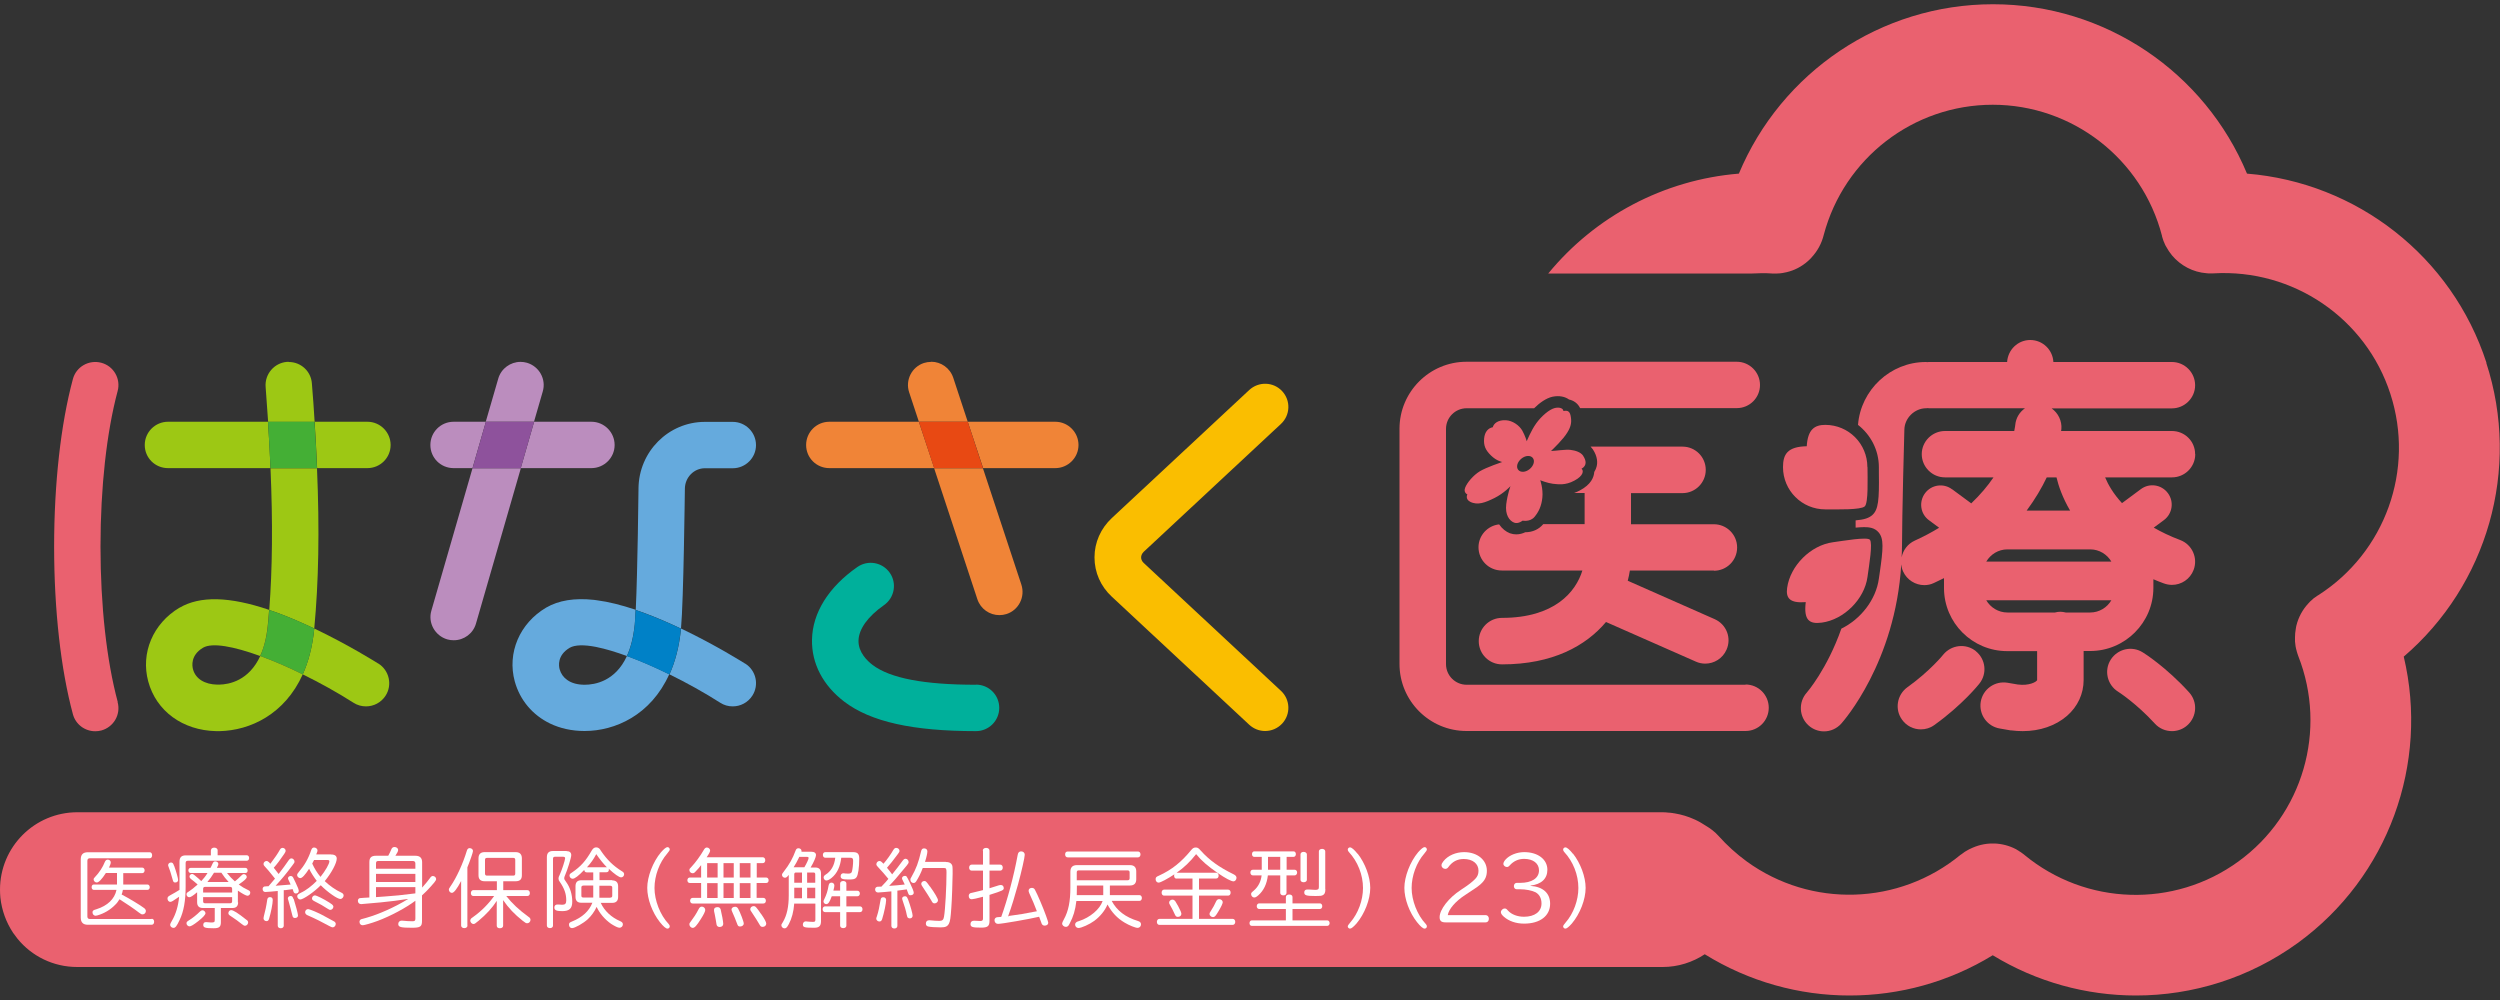 <?xml version="1.0" encoding="UTF-8"?>
<svg id="_商品ロゴ" data-name="商品ロゴ" xmlns="http://www.w3.org/2000/svg" viewBox="0 0 200 80">
  <rect x="0" y="0" width="200" height="80" fill="#333333" stroke="none"/>
  <defs>
    <style>
      .cls-1 {
        fill: #fff;
      }

      .cls-2 {
        fill: #9dc814;
      }

      .cls-3 {
        fill: #fabe00;
      }

      .cls-4 {
        fill: #0081c7;
      }

      .cls-5 {
        fill: #9cc715;
      }

      .cls-6 {
        fill: #e84913;
      }

      .cls-7 {
        fill: #f08437;
      }

      .cls-8 {
        fill: #65aadd;
      }

      .cls-9 {
        fill: #00b09b;
      }

      .cls-10 {
        fill: #ea616f;
      }

      .cls-11 {
        fill: #bb8dbe;
      }

      .cls-12 {
        fill: #44af35;
      }

      .cls-13 {
        fill: #8e529c;
      }
    </style>
  </defs>
  <g>
    <g>
      <path class="cls-11" d="m38.87,33.74h-2.58c-1.03,0-1.86.83-1.86,1.86s.83,1.85,1.86,1.85h1.51l1.07-3.71"/>
      <path class="cls-11" d="m47.31,33.74h-4.58l-1.07,3.71h5.65c1.02,0,1.86-.83,1.86-1.85s-.83-1.86-1.86-1.86"/>
      <path class="cls-11" d="m41.66,37.46h-3.86l-3.29,11.39c-.29.98.29,2.01,1.27,2.3.17.05.34.07.52.07.81,0,1.55-.53,1.78-1.34l3.59-12.43"/>
      <path class="cls-11" d="m41.64,28.95c-.8,0-1.55.53-1.78,1.34l-1,3.45h3.86l.7-2.42c.29-.98-.28-2.01-1.27-2.3-.17-.05-.35-.07-.52-.07"/>
      <polyline class="cls-13" points="42.73 33.74 38.87 33.74 37.8 37.46 41.66 37.46 42.73 33.74"/>
    </g>
    <g>
      <path class="cls-7" d="m73.51,33.74h-7.16c-1.03,0-1.86.83-1.86,1.86s.83,1.85,1.86,1.85h8.39l-1.23-3.71"/>
      <path class="cls-7" d="m84.41,33.74h-6.99l1.23,3.71h5.77c1.02,0,1.86-.83,1.86-1.85s-.83-1.86-1.86-1.86"/>
      <path class="cls-7" d="m74.49,28.95c-.19,0-.39.03-.58.09-.97.32-1.5,1.37-1.18,2.34l.78,2.36h3.91l-1.16-3.52c-.26-.78-.98-1.28-1.76-1.28"/>
      <path class="cls-7" d="m78.64,37.46h-3.91l3.46,10.48c.26.78.98,1.27,1.76,1.27.19,0,.39-.03.58-.09.97-.32,1.5-1.37,1.18-2.35l-3.08-9.32"/>
    </g>
    <path class="cls-9" d="m78.09,54.78c-4.17,0-6.88-.52-8.29-1.59-.43-.33-1.14-1.01-1.12-1.94.02-.92.74-1.93,2.04-2.84.84-.59,1.05-1.75.46-2.59-.59-.84-1.74-1.05-2.59-.46-2.3,1.6-3.59,3.66-3.63,5.81-.04,1.91.88,3.67,2.59,4.97,2.11,1.6,5.46,2.35,10.53,2.35,1.02,0,1.86-.83,1.86-1.86s-.83-1.86-1.86-1.86Z"/>
    <path class="cls-3" d="m91.49,45.03c-.17-.16-.2-.33-.2-.44s.04-.28.2-.44l10.99-10.24c.75-.7.79-1.87.09-2.62-.7-.75-1.87-.79-2.63-.09l-10.99,10.24c-.89.83-1.39,1.95-1.39,3.15s.49,2.32,1.39,3.15l10.99,10.24c.36.33.81.5,1.27.5.5,0,.99-.2,1.36-.59.7-.75.66-1.92-.09-2.62l-10.99-10.24Z"/>
    <path class="cls-10" d="m9.42,56.16c-.89-3.3-1.38-7.71-1.38-12.44s.49-9.14,1.37-12.43c.27-.99-.32-2.01-1.31-2.27-.99-.26-2.01.32-2.27,1.31-.97,3.6-1.5,8.36-1.5,13.4s.53,9.8,1.5,13.4c.22.83.97,1.37,1.79,1.37.16,0,.32-.02.48-.06.99-.27,1.58-1.28,1.31-2.27Z"/>
    <path class="cls-10" d="m137.11,45.66c1.03,0,1.86-.83,1.86-1.86s-.83-1.86-1.86-1.86h-6.63v-2.49h4.12c1.02,0,1.86-.83,1.86-1.86s-.83-1.86-1.86-1.86h-7.35c.07.08.13.15.18.22.38.58.38,1.07.3,1.37-.03.13-.09.28-.19.44h0c-.03.42-.25,1-1.16,1.48-.15.08-.3.14-.45.2h.84v2.49h-3.31c-.35.42-.86.65-1.44.65-.19.09-.44.17-.72.17-.17,0-.34-.03-.51-.09-.31-.12-.62-.36-.86-.71-.92.1-1.65.88-1.65,1.83,0,1.03.83,1.86,1.86,1.86h6.45c-.52,1.71-2.23,3.79-6.43,3.79-1.02,0-1.86.83-1.86,1.86s.83,1.86,1.86,1.86c4.05,0,6.71-1.48,8.32-3.39l7.19,3.17c.24.11.5.16.75.16.71,0,1.39-.41,1.7-1.11.42-.94,0-2.03-.95-2.45l-6.95-3.07c.07-.28.13-.55.17-.82h6.73Z"/>
    <g>
      <path class="cls-8" d="m59.61,53.09c-.1-.06-2.34-1.48-5.13-2.81v.03c-.14,1.43-.47,2.63-.92,3.64,1.39.68,2.79,1.46,4.06,2.27.31.2.65.29,1,.29.61,0,1.21-.3,1.57-.86.55-.86.3-2.01-.57-2.56"/>
      <path class="cls-8" d="m54.48,50.28c.21-2.31.3-10.75.31-11.15v-.02c0-.91.72-1.65,1.6-1.65h2.23c1.02,0,1.86-.83,1.86-1.85s-.83-1.86-1.86-1.86h-2.23c-2.92,0-5.29,2.39-5.31,5.33v.02c0,.08-.07,6.58-.22,9.7.9.3,1.87.69,2.91,1.16.24.11.48.22.71.33"/>
      <path class="cls-8" d="m50.15,52.49c-.93,2.02-2.57,2.29-3.38,2.29-.56,0-1.04-.13-1.39-.38-.3-.21-.51-.5-.61-.86-.07-.25-.21-1.12.81-1.72.42-.24,1.15-.25,2.08-.07l.09.02c.7.14,1.52.39,2.4.71.3-.65.52-1.47.63-2.53.03-.28.05-.69.07-1.17-1.14-.38-2.17-.64-3.11-.76h0s-.22-.03-.22-.03h0c-1.56-.17-2.83.04-3.83.62-2.12,1.25-3.13,3.62-2.51,5.9.42,1.52,1.44,2.7,2.82,3.37.81.39,1.75.6,2.76.6,2.44,0,5.3-1.26,6.78-4.54-1.17-.58-2.33-1.08-3.4-1.47"/>
    </g>
    <path class="cls-10" d="m139.65,54.78h-22.32c-.91,0-1.65-.74-1.65-1.65v-18.82c0-.91.74-1.65,1.65-1.65h5.4c.44-.44.97-.81,1.46-.92.56-.12,1.03,0,1.33.22.34.07.69.28.89.69h12.53c1.03,0,1.86-.83,1.86-1.85s-.83-1.86-1.86-1.86h-21.62c-2.96,0-5.36,2.41-5.36,5.36v18.82c0,2.96,2.41,5.36,5.36,5.36h22.32c1.03,0,1.86-.83,1.86-1.86s-.83-1.86-1.86-1.86Z"/>
    <path class="cls-10" d="m126.66,36.47c-.2-.3-.62-.43-1.02-.48-.4-.05-1.17.08-1.56.09.18-.17.98-.94,1.3-1.47.33-.53.36-.88.27-1.35-.09-.47-.38-.41-.58-.38,0-.17-.24-.34-.68-.24-.44.1-1.1.67-1.5,1.24-.41.57-.75,1.42-.75,1.42,0,0-.11-.4-.35-.84-.24-.43-.78-.81-1.31-.84-.64-.04-.98.26-1.06.56-.34.06-.64.34-.69.9-.05.56.1.92.55,1.36.45.44.9.52.9.52,0,0-1.26.42-1.79.74-.53.32-1.03.92-1.18,1.32-.15.4.18.53.18.53,0,0-.2.37.22.59.6.31,1.22.06,1.95-.3.76-.38,1.28-.95,1.28-.95,0,0-.23.59-.34,1.44-.11.86.26,1.34.63,1.48.33.13.68-.16.68-.16,0,0,.6.13.96-.31.32-.39.55-.85.62-1.54.07-.7-.17-1.38-.17-1.38,0,0,.59.23,1,.28.42.04.99.15,1.73-.25.74-.39.76-.81.57-.95.48-.27.35-.7.14-1.02Zm-4.28,1.05c-.32.27-.73.3-.92.07-.19-.23-.08-.62.24-.89.32-.27.73-.3.92-.07.19.23.08.62-.24.89Z"/>
    <g>
      <path class="cls-10" d="m175.61,36.33c0-1.03-.83-1.85-1.86-1.85h-8.86c0-.07.01-.11.02-.13.06-.68-.26-1.31-.78-1.68h9.62c1.02,0,1.86-.83,1.86-1.85s-.83-1.86-1.86-1.86h-9.48c-.05-.98-.86-1.76-1.85-1.76s-1.79.78-1.85,1.76h-6.26s-.08,0-.12.01c-.04,0-.08-.01-.12-.01-2.84,0-5.21,2.23-5.43,5.03,1.01.79,1.67,2.01,1.67,3.39v.46c.03,2.17-.04,2.92-.52,3.36-.27.24-.64.37-1.34.43,0,.2,0,.39,0,.58.24-.02.48-.04.68-.04.4,0,.84.05,1.15.41.44.5.38,1.3.09,3.3l-.06.41c-.23,1.69-1.45,3.24-3,4-1.14,3.24-2.75,5.1-2.77,5.12-.68.76-.62,1.94.14,2.62.35.32.8.48,1.24.48.51,0,1.01-.21,1.38-.62.19-.21,4.33-4.92,4.8-12.74.02.19.06.38.15.57.31.68.99,1.09,1.69,1.09.26,0,.52-.05.77-.17.28-.13.55-.26.81-.39v.79c0,2.79,2.27,5.05,5.06,5.05h2.39v2.32c-.06.14-.63.47-1.55.35l-.82-.14c-1.01-.17-1.97.51-2.14,1.52-.17,1.01.51,1.97,1.52,2.14l.86.15s.04,0,.06,0c.31.04.62.06.92.06,1.37,0,2.63-.43,3.54-1.22.86-.75,1.33-1.77,1.33-2.87v-2.32h.53c2.78,0,5.05-2.27,5.05-5.05v-.69c.27.11.54.23.83.33.22.08.44.12.66.12.75,0,1.45-.46,1.73-1.2.36-.96-.12-2.03-1.08-2.39-.8-.3-1.5-.64-2.11-.99l.81-.6c.69-.51.83-1.48.32-2.16-.51-.69-1.48-.83-2.16-.32l-1.51,1.12c-.7-.76-1.11-1.48-1.35-2.06h5.35c1.02,0,1.86-.83,1.86-1.86Zm-11.09,1.86c.16.68.48,1.62,1.09,2.66h-3.48c.69-.93,1.22-1.84,1.61-2.66h.78Zm-8.36.95c-.68-.51-1.65-.37-2.16.32-.51.69-.37,1.66.32,2.16l.81.6c-.59.36-1.24.71-1.95,1.03-.57.26-.94.77-1.05,1.34.01-.3.03-.59.03-.89,0-2.26.18-9.27.19-9.34.02-.92.82-1.7,1.74-1.7.04,0,.08,0,.12-.01.04,0,.08.01.12.01h7.67c-.43.3-.73.77-.78,1.34,0,0-.02.18-.08.48h-5.54c-1.02,0-1.86.83-1.86,1.85s.83,1.86,1.86,1.86h3.88c-.46.68-1.05,1.38-1.78,2.08l-1.53-1.13Zm11.06,9.86h-1.96c-.14-.03-.28-.06-.43-.06s-.29.02-.43.06h-3.81c-.72,0-1.35-.4-1.69-.98h10.01c-.34.58-.97.98-1.69.98Zm1.69-4.07h-10.01c.34-.58.97-.98,1.69-.98h6.63c.72,0,1.35.4,1.69.98Z"/>
      <path class="cls-10" d="m171.42,52.19c-.87-.55-2.01-.28-2.56.58-.55.86-.29,2.01.58,2.56.01,0,1.48.95,2.94,2.55.37.41.87.61,1.38.61.44,0,.89-.16,1.24-.48.76-.69.82-1.86.13-2.62-1.81-2-3.63-3.16-3.71-3.2Z"/>
      <path class="cls-10" d="m158.07,52.09c-.8-.64-1.96-.51-2.61.28,0,.01-1.09,1.34-2.87,2.61-.83.6-1.03,1.76-.43,2.59.36.51.93.78,1.51.78.38,0,.75-.11,1.08-.35,2.22-1.59,3.55-3.24,3.6-3.31.64-.8.51-1.96-.29-2.6Z"/>
    </g>
    <path class="cls-10" d="m149.4,37.37c0,.86.08,2.87-.22,3.14-.32.29-2.15.24-3.16.24-1.87,0-3.38-1.51-3.38-3.38,0-1.02.35-1.64,1.9-1.67.08-1.36.64-1.71,1.48-1.71,1.87,0,3.37,1.51,3.37,3.38Z"/>
    <path class="cls-10" d="m146.63,43.38c.82-.11,2.75-.45,2.96-.2.24.27-.06,2.02-.19,2.97-.24,1.78-1.88,3.42-3.66,3.66-.98.13-1.46-.18-1.28-1.64-1.29.1-1.6-.33-1.49-1.13.24-1.78,1.88-3.42,3.66-3.66Z"/>
    <g>
      <polyline class="cls-2" points="17.42 58.49 17.44 58.49 17.44 58.49 17.42 58.49"/>
      <polyline class="cls-5" points="17.45 58.49 17.44 58.49 17.44 58.49 17.45 58.49"/>
      <path class="cls-2" d="m17.6,58.49h0s-.15,0-.15,0c.06,0,.11,0,.14,0Z"/>
      <path class="cls-2" d="m17.28,58.49s.06,0,.14,0h-.14s0,0,0,0Z"/>
      <g>
        <path class="cls-2" d="m30.27,53.09c-.1-.06-2.34-1.48-5.13-2.81v.03c-.14,1.43-.47,2.63-.92,3.64,1.39.68,2.79,1.46,4.06,2.27.31.2.66.29,1,.29.61,0,1.21-.3,1.57-.86.55-.86.29-2.01-.57-2.56"/>
        <path class="cls-2" d="m25.36,37.46h-3.72c.19,4.38.15,8.04-.1,11.34.9.3,1.85.68,2.88,1.15.24.11.48.22.72.33.35-3.72.43-7.83.22-12.82"/>
        <path class="cls-2" d="m23.11,28.95h-.15c-1.02.08-1.79.98-1.71,2,.07.96.14,1.89.2,2.8h3.72c-.06-.99-.13-2.02-.22-3.08-.07-.97-.88-1.71-1.84-1.71"/>
        <path class="cls-2" d="m29.38,33.74h-4.21c.08,1.29.15,2.53.2,3.71h4.02c1.03,0,1.86-.83,1.86-1.85s-.83-1.86-1.86-1.86"/>
        <path class="cls-2" d="m21.44,33.74h-8c-1.02,0-1.86.83-1.86,1.86s.83,1.85,1.86,1.85h8.2c-.05-1.18-.12-2.42-.2-3.71"/>
        <path class="cls-12" d="m21.54,48.79c-.03.39-.06.78-.1,1.16-.1,1.06-.33,1.88-.62,2.53,1.07.39,2.23.89,3.4,1.47.46-1.01.78-2.22.92-3.64v-.03c-.23-.11-.47-.22-.71-.33-1.03-.47-1.99-.85-2.88-1.15h0"/>
        <path class="cls-12" d="m25.16,33.74h-3.72c.08,1.3.15,2.53.2,3.71h3.72c-.05-1.19-.11-2.42-.2-3.71h0"/>
        <path class="cls-2" d="m20.82,52.48c-.9,1.96-2.47,2.28-3.3,2.29h-.14c-1.01-.02-1.74-.47-1.94-1.23-.07-.25-.21-1.12.8-1.72h0c.74-.44,2.48-.1,4.57.66.3-.65.52-1.47.62-2.53.04-.38.07-.77.1-1.16-3.18-1.08-5.54-1.13-7.17-.17h-.01c-2.11,1.26-3.11,3.62-2.49,5.9.64,2.37,2.76,3.91,5.42,3.97h.14s.02,0,.02,0h.16c2.4-.06,5.17-1.33,6.62-4.54-1.17-.58-2.33-1.08-3.4-1.47Z"/>
      </g>
    </g>
    <path class="cls-4" d="m50.85,48.79h0c-.02.48-.05.89-.07,1.17-.1,1.06-.33,1.88-.63,2.53,1.07.39,2.23.89,3.4,1.47.46-1.01.78-2.22.92-3.64v-.03c-.23-.11-.47-.22-.71-.33-1.04-.47-2.01-.85-2.91-1.16h0"/>
    <polyline class="cls-6" points="77.42 33.74 73.51 33.74 74.73 37.45 78.64 37.45 77.42 33.74"/>
  </g>
  <path class="cls-10" d="m198.92,29.03c-2.77-8.54-10.4-14.43-19.16-15.14-3.38-8.11-11.34-13.55-20.32-13.55s-16.94,5.44-20.33,13.55c-6.02.49-11.51,3.43-15.25,7.99h16.33c.52-.03,1.04-.04,1.57,0,.03,0,.06,0,.09,0,.05,0,.1,0,.15,0,.03,0,.06,0,.08,0h.1c.15,0,.29-.02.43-.04.04,0,.07-.01.1-.02.63-.11,1.21-.37,1.7-.75,0,0,.02-.01.03-.02.16-.13.32-.27.46-.42,0,0,.02-.02.02-.03.47-.5.81-1.12.98-1.81,1.63-6.13,7.17-10.41,13.52-10.41s11.94,4.31,13.54,10.49c0,.01,0,.02,0,.03.01.04.03.08.04.13.03.09.05.17.08.25.02.05.04.09.06.13.03.08.06.16.1.23.01.02.03.05.04.07.14.26.3.5.48.72.68.81,1.67,1.35,2.78,1.43.04,0,.08,0,.11.01.05,0,.1,0,.15,0,.09,0,.18,0,.27,0,0,0,0,0,0,0,6.37-.38,12.2,3.58,14.16,9.64,1.97,6.06-.41,12.69-5.79,16.12,0,0,0,0-.01,0-.08.05-.16.11-.24.17-.03.02-.06.04-.09.06-.07.06-.14.12-.21.19-.03.03-.06.05-.09.08-.04.04-.08.09-.12.13-.48.51-.81,1.13-.97,1.79,0,.03-.02.06-.02.09-.01.06-.02.12-.03.19-.04.22-.06.43-.06.66,0,.11,0,.21,0,.32,0,0,0,0,0,.01.02.26.06.52.14.78,0,0,0,0,0,.01.03.12.08.25.12.37,0,0,0,0,0,0,2.34,5.94.37,12.7-4.79,16.44-5.16,3.75-12.2,3.53-17.12-.53,0,0-.02-.01-.02-.02-.04-.03-.07-.05-.11-.08-.07-.05-.14-.11-.21-.15-.04-.02-.08-.04-.11-.07-.08-.05-.15-.1-.23-.14,0,0,0,0,0,0-.54-.28-1.13-.43-1.71-.45-.05,0-.1,0-.15,0-.01,0-.02,0-.03,0-.6,0-1.21.15-1.77.43-.02.01-.05.02-.07.03-.05.03-.1.06-.16.09-.06.04-.13.07-.19.11-.04.02-.07.05-.11.08-.07.05-.15.11-.22.16,0,0,0,0-.01,0-4.93,4.06-11.97,4.27-17.12.53-.82-.6-1.58-1.29-2.25-2.04-.3-.34-.66-.6-1.03-.82,0,0,0,0,0,0-.09-.06-.19-.12-.29-.18-.05-.03-.1-.06-.15-.09-.13-.08-.27-.14-.41-.21,0,0-.02,0-.03-.01-.01,0-.03-.01-.04-.02,0,0,0,0,0,0-.49-.22-1.01-.38-1.56-.47,0,0,0,0,0,0-.06,0-.11-.02-.17-.03,0,0-.01,0-.02,0-.1-.01-.21-.03-.31-.03-.16-.02-.33-.03-.5-.03H6.19c-3.42,0-6.19,2.77-6.19,6.19h0s0,0,0,0c0,.21.01.42.03.63.11,1.04.47,2,1.02,2.83.11.16.23.32.36.48,1.13,1.38,2.85,2.25,4.77,2.25h126.8s.02,0,.03,0c1.24,0,2.4-.38,3.37-1.02,0,0,0,0,0,0,3.55,2.2,7.57,3.3,11.58,3.3s7.96-1.08,11.46-3.22c3.51,2.14,7.48,3.22,11.46,3.22,4.53,0,9.07-1.4,12.94-4.2,7.26-5.28,10.51-14.36,8.48-22.91,6.67-5.72,9.38-14.98,6.6-23.51Z"/>
  <g>
    <path class="cls-1" d="m12.13,73.5c.12,0,.2.09.2.24,0,.15-.08.24-.2.24h-5.11c-.37,0-.56-.19-.56-.57v-4.66c0-.38.18-.57.56-.57h4.97c.1,0,.18.1.18.24s-.07.24-.18.24h-4.8c-.13,0-.2.07-.2.2v4.46c0,.13.07.2.2.2h4.94Zm-2.28-2.74h1.95c.1,0,.18.1.18.22s-.08.21-.18.21h-1.97c-.02.14-.05.24-.1.37.56.29,1.51.86,1.79,1.08.1.07.15.16.15.24,0,.15-.12.27-.26.27-.09,0-.12-.01-.29-.14-.33-.26-1.09-.78-1.56-1.07-.1.16-.2.31-.35.45-.39.4-.89.69-1.41.84-.07.02-.11.03-.15.03-.14,0-.25-.12-.25-.27,0-.14.06-.18.31-.25.89-.28,1.46-.82,1.61-1.55h-1.81c-.1,0-.18-.08-.18-.21,0-.14.07-.22.18-.22h1.85v-.92h-.89c-.33.51-.57.76-.73.76-.13,0-.25-.12-.25-.24,0-.08.03-.12.13-.22.31-.32.61-.78.76-1.17.06-.14.13-.2.24-.2.14,0,.24.1.24.22,0,.08-.04.21-.14.42h2.67c.1,0,.18.1.18.22s-.08.22-.18.22h-1.53v.92Z"/>
    <path class="cls-1" d="m16.88,68.01c0-.12.11-.2.26-.2s.27.09.27.2v.41h2.33c.11,0,.19.09.19.22s-.08.22-.19.22h-4.7c-.13,0-.19.05-.19.18v1.88c0,1.14-.15,1.99-.48,2.68-.23.49-.34.63-.49.63s-.27-.12-.27-.25q0-.08.15-.33c.31-.53.5-1.17.57-1.91-.5.35-.61.41-.71.41-.12,0-.22-.12-.22-.26,0-.12.04-.17.22-.27.24-.13.52-.29.74-.43v-2.26c0-.34.16-.5.49-.5h2.02v-.41Zm-2.95,1.25c.17.47.32,1.01.32,1.14,0,.12-.1.2-.23.2-.12,0-.16-.04-.21-.24-.15-.53-.22-.76-.33-1.03-.02-.05-.03-.08-.03-.12,0-.12.11-.21.23-.21s.18.06.24.26Zm2.51,3.79c0,.13-.21.35-.59.65-.37.29-.58.41-.69.41-.12,0-.24-.12-.24-.24,0-.1.03-.14.19-.24.27-.16.64-.46.89-.71.07-.07.14-.1.2-.1.12,0,.24.13.24.24Zm2.61-.87c0,.31-.15.46-.45.46h-.93v1.14c0,.37-.14.48-.57.48-.69,0-.84-.05-.84-.27,0-.14.08-.22.2-.22.01,0,.03,0,.06,0,.16.01.29.03.37.03.25,0,.29-.03.29-.21v-.95h-.95c-.31,0-.46-.16-.46-.46v-.8c-.33.28-.52.4-.63.4-.12,0-.22-.11-.22-.23,0-.1.03-.14.2-.24.17-.11.42-.3.69-.55-.18-.16-.31-.27-.51-.42-.1-.08-.14-.14-.14-.22,0-.11.1-.2.2-.2.07,0,.13.03.22.11.29.24.37.31.52.46.2-.22.33-.37.5-.65h-1.35c-.1,0-.18-.09-.18-.21,0-.12.08-.2.18-.2h1.59c.05-.1.14-.27.16-.33.06-.14.12-.19.22-.19.14,0,.25.09.25.21,0,.06-.02.11-.12.31h2.29c.1,0,.17.09.17.21,0,.12-.07.2-.17.2h-1.48c.21.27.41.48.63.67.14-.1.37-.32.52-.47.08-.08.13-.11.2-.11.12,0,.23.11.23.22,0,.13-.15.27-.64.61.24.18.46.31.74.44.14.06.18.12.18.22,0,.13-.1.24-.22.24-.11,0-.39-.15-.77-.41v.95Zm-.48-.78v-.29c0-.11-.05-.16-.17-.16h-1.99c-.11,0-.16.05-.16.16v.29h2.32Zm-2.32.37v.33c0,.12.05.16.16.16h1.99c.12,0,.17-.05.17-.16v-.33h-2.32Zm2.04-1.21c-.21-.22-.41-.48-.58-.74h-.59c-.16.27-.33.5-.53.74h1.7Zm1.44,3.03c.09.07.12.13.12.21,0,.13-.12.26-.24.26-.08,0-.12-.02-.26-.13-.19-.16-.59-.45-.96-.69-.08-.05-.12-.12-.12-.19,0-.13.1-.24.22-.24.17,0,.53.22,1.23.78Z"/>
    <path class="cls-1" d="m21.48,70.9c.17-.2.3-.34.52-.61-.04-.05-.05-.05-.08-.1-.33-.42-.57-.7-.76-.9-.05-.05-.08-.11-.08-.17,0-.13.12-.24.24-.24.07,0,.13.03.2.1l.08.09s.01.02.03.03c.36-.48.59-.81.76-1.12.05-.1.13-.15.22-.15.13,0,.24.11.24.22,0,.07-.02.13-.11.26-.3.45-.61.86-.84,1.11.16.2.22.29.39.5.32-.42.59-.78.79-1.08.08-.12.15-.17.24-.17.12,0,.24.13.24.25,0,.08-.01.11-.16.3-.56.75-.78,1.01-1.35,1.64.54-.04.87-.07,1-.08.09,0,.12-.01.2-.02-.03-.08-.1-.23-.18-.39-.03-.04-.03-.08-.03-.11,0-.1.1-.18.22-.18.08,0,.14.04.19.12.08.14.32.67.4.86.05.16.05.17.05.22,0,.12-.1.2-.23.2-.08,0-.14-.04-.18-.12t-.06-.18l-.02-.05c-.16.03-.23.03-.59.08h-.12v2.85c0,.12-.1.2-.24.2s-.24-.08-.24-.2v-2.78c-.27.03-.93.08-.99.08-.14,0-.22-.1-.22-.24,0-.1.05-.17.14-.2t.24-.02h.1Zm.34,1.1c0,.28-.14.99-.29,1.49-.04.14-.1.2-.21.2-.14,0-.24-.1-.24-.23,0-.03,0-.04.03-.17.1-.37.2-.82.27-1.32.02-.14.1-.2.22-.2.15,0,.22.08.22.24Zm1.68-.07c.15.46.34,1.18.34,1.31,0,.12-.1.2-.24.2-.08,0-.14-.03-.18-.1-.01-.03-.01-.04-.05-.17-.08-.35-.14-.56-.31-1.17-.03-.08-.03-.1-.03-.13,0-.11.1-.19.22-.19.12,0,.16.05.23.24Zm3-3.57c.29,0,.44.12.44.33,0,.35-.41,1.13-.96,1.8.37.36.89.72,1.31.91.14.06.2.14.2.24,0,.14-.13.28-.26.28-.24,0-1.03-.55-1.57-1.1-.5.52-1.4,1.14-1.64,1.14-.12,0-.24-.12-.24-.25s.04-.16.27-.28c.44-.2.91-.57,1.29-.96-.22-.29-.46-.65-.61-.97-.34.52-.56.75-.71.75-.12,0-.25-.12-.25-.24,0-.08.03-.13.14-.26.44-.51.76-1.06.99-1.75.05-.14.12-.2.23-.2.14,0,.27.11.27.23,0,.06-.01.1-.1.32h1.18Zm-.57,4.92q.79.43.81.44c.08.05.12.12.12.2,0,.14-.12.27-.25.27q-.07,0-.29-.12c-.48-.27-1.12-.59-1.74-.86-.11-.05-.17-.14-.17-.24,0-.13.11-.24.23-.24.14,0,.82.29,1.3.55Zm.41-1.08q.21.14.23.16c.06.05.1.12.1.18,0,.13-.12.25-.24.25-.07,0-.09-.01-.25-.11-.25-.17-.63-.39-1.04-.59-.13-.07-.18-.12-.18-.22,0-.12.11-.24.23-.24.13,0,.71.29,1.15.57Zm-1.22-3.39c-.06.12-.12.22-.14.28.17.38.39.74.66,1.06.39-.49.71-1.04.71-1.25,0-.07-.05-.1-.17-.1h-1.06Z"/>
    <path class="cls-1" d="m33.76,71.02c.22-.24.53-.62.65-.79.06-.1.14-.15.22-.15.14,0,.26.12.26.24,0,.08-.03.12-.14.27-.37.44-.65.73-.99,1.04v2.05c0,.45-.14.54-.8.54-.89,0-1.1-.05-1.1-.3,0-.16.11-.27.28-.27.03,0,.05,0,.13.01.16.02.49.04.71.04.2,0,.25-.04.25-.22v-1.42c-.76.57-1.99,1.23-3.04,1.62-.46.17-1.05.34-1.17.34-.16,0-.26-.11-.26-.27,0-.09.04-.17.13-.21t.4-.11c1.03-.29,2.32-.87,3.36-1.51h-.05c-.62.1-1.4.2-2.13.27-.33.03-1.52.14-1.58.14-.15,0-.26-.11-.26-.26,0-.12.06-.2.16-.22t.39-.03s.09,0,.19-.01c.03,0,.1,0,.18-.01v-2.84c0-.35.16-.5.53-.5h.98c.09-.16.19-.37.25-.52.04-.12.14-.18.25-.18.16,0,.29.1.29.24,0,.1-.06.22-.22.46h1.6c.36,0,.54.17.54.52v2.04Zm-.53-1.94c0-.13-.07-.2-.2-.2h-2.77c-.13,0-.18.05-.18.2v.42h3.15v-.42Zm0,.83h-3.15v.65h3.15v-.65Zm0,1.06h-3.15v.8l.7-.05c.67-.04,1.45-.12,2.45-.25v-.5Z"/>
    <path class="cls-1" d="m37.4,74.04c0,.12-.1.21-.25.21s-.26-.08-.26-.21v-3.56c-.34.65-.58.95-.74.95-.12,0-.24-.12-.24-.25,0-.08.01-.1.12-.26.49-.7,1-1.82,1.32-2.87.04-.14.12-.2.22-.2.15,0,.27.1.27.23,0,.1-.24.8-.45,1.31v4.65Zm2.86-2.83h1.93c.12,0,.2.1.2.24s-.08.23-.2.23h-1.69c.5.63,1.01,1.1,1.76,1.65.14.09.18.16.18.26,0,.14-.12.27-.26.27-.1,0-.14-.02-.38-.21-.63-.5-1.12-1.01-1.55-1.64v2.05c0,.12-.1.2-.26.2s-.25-.08-.25-.2v-1.99c-.36.56-.84,1.08-1.45,1.59-.28.23-.32.26-.42.26-.12,0-.25-.14-.25-.27,0-.06.03-.13.08-.18t.19-.14c.62-.44,1.23-1.06,1.64-1.65h-1.67c-.12,0-.19-.1-.19-.23s.08-.24.19-.24h1.89v-.71h-.98c-.33,0-.49-.16-.49-.48v-1.35c0-.33.16-.5.49-.5h2.48c.33,0,.5.17.5.5v1.35c0,.33-.16.48-.5.48h-.99v.71Zm-1.46-1.32c0,.11.06.16.16.16h2.1c.11,0,.16-.05.16-.16v-1.1c0-.11-.05-.16-.16-.16h-2.1c-.11,0-.16.05-.16.16v1.1Z"/>
    <path class="cls-1" d="m45.32,68.09c.25,0,.38.11.38.32s-.3,1.17-.51,1.65c-.04.08-.05.14-.05.19,0,.09,0,.1.16.32.31.43.48.98.48,1.56,0,.54-.22.76-.8.76-.47,0-.63-.07-.63-.29,0-.15.09-.24.24-.24t.09,0c.1.01.23.02.29.02.24,0,.33-.09.33-.35,0-.53-.15-.95-.52-1.49-.08-.1-.1-.18-.1-.26s.01-.13.11-.33c.15-.32.42-1.14.42-1.29,0-.08-.05-.12-.16-.12h-.65c-.11,0-.16.05-.16.16v5.35c0,.12-.1.2-.24.2s-.25-.08-.25-.2v-5.48c0-.33.16-.49.49-.49h1.1Zm3.65,2.34c.32,0,.48.16.48.48v.84c0,.32-.16.48-.48.48h-.91c.29.64.85,1.16,1.55,1.46.16.07.22.14.22.26,0,.15-.12.27-.27.27-.13,0-.37-.12-.67-.31-.5-.35-.93-.85-1.16-1.36-.16.36-.43.73-.71.99-.35.32-1.03.71-1.26.71-.14,0-.24-.12-.24-.27,0-.14.04-.18.24-.26.82-.33,1.37-.83,1.63-1.5h-.88c-.32,0-.47-.16-.47-.48v-.84c0-.33.16-.48.47-.48h.95v-.63h-.52c-.12,0-.19-.07-.2-.2-.47.49-.76.71-.93.71-.13,0-.25-.12-.25-.25,0-.1.04-.16.2-.25.7-.48,1.09-.91,1.58-1.76.1-.17.21-.25.35-.25.12,0,.23.05.31.16.01.02.03.03.07.11.5.73.99,1.21,1.7,1.65.11.06.16.14.16.23,0,.14-.11.25-.24.25-.16,0-.53-.26-.99-.69.01.04.01.05.01.08,0,.12-.07.2-.2.2h-.55v.63h1.02Zm-2.31.42c-.1,0-.15.05-.15.14v.67c0,.1.05.14.15.14h.8v-.96h-.8Zm1.84-1.47s.03,0,.05,0l-.03-.03c-.24-.24-.54-.61-.82-1.02-.22.42-.43.71-.74,1.05h1.54Zm.32,2.43c.1,0,.16-.05.16-.14v-.67c0-.09-.06-.14-.16-.14h-.87v.96h.87Z"/>
    <path class="cls-1" d="m53.58,67.97q0,.07-.2.31c-.63.72-1.02,1.78-1.02,2.76s.44,2.15,1.14,2.89c.06.07.08.11.08.18,0,.1-.08.18-.18.18-.13,0-.34-.18-.61-.52-.61-.77-1.01-1.85-1.01-2.74s.45-2.08,1.1-2.85c.24-.27.41-.41.52-.41.1,0,.18.09.18.19Z"/>
    <path class="cls-1" d="m60.53,70.2h.76c.12,0,.2.1.2.22,0,.14-.08.22-.2.22h-.76v1.19h.54c.12,0,.2.1.2.23s-.08.22-.2.22h-5.66c-.12,0-.2-.09-.2-.22s.08-.23.2-.23h.68v-1.19h-.9c-.12,0-.2-.09-.2-.22s.08-.22.2-.22h.9v-.99c-.15.2-.25.31-.48.55-.06.07-.13.1-.2.1-.14,0-.26-.12-.26-.25,0-.09.02-.12.19-.29.3-.32.69-.85.99-1.37.06-.1.14-.15.22-.15.14,0,.26.12.26.24,0,.08-.05.2-.25.5l-.03.04h4.49c.12,0,.2.1.2.24,0,.14-.08.23-.2.23h-.48v1.15Zm-4.11,2.6c0,.11-.12.36-.35.72-.34.54-.5.71-.65.71-.14,0-.27-.14-.27-.28,0-.08.02-.12.12-.24.2-.26.44-.62.61-.96.08-.16.15-.22.27-.22.14,0,.27.12.27.27Zm.15-2.6h.84v-1.15h-.84v1.15Zm0,.45v1.19h.84v-1.19h-.84Zm1.09,2.14c.08.3.2.96.2,1.12,0,.15-.12.25-.29.25-.1,0-.18-.05-.22-.12-.02-.03-.02-.05-.04-.16-.03-.16-.05-.34-.09-.52-.03-.15-.05-.29-.09-.44-.01-.08-.01-.1-.01-.13,0-.14.1-.22.29-.22.14,0,.21.07.26.23Zm.22-2.59h.82v-1.15h-.82v1.15Zm0,.45v1.19h.82v-1.19h-.82Zm1.16,2.02c.18.33.46,1.06.46,1.21,0,.14-.13.24-.29.24-.14,0-.18-.04-.25-.24-.07-.19-.27-.7-.39-.95-.03-.08-.05-.12-.05-.17,0-.12.12-.22.29-.22.1,0,.18.05.23.14Zm.14-2.47h.86v-1.15h-.86v1.15Zm0,.45v1.19h.86v-1.19h-.86Zm1.72,2.48c.25.36.4.64.4.76,0,.14-.12.26-.28.26-.13,0-.18-.03-.28-.22-.14-.24-.29-.48-.64-1.01-.06-.08-.08-.12-.08-.18,0-.14.12-.25.27-.25s.21.07.61.65Z"/>
    <path class="cls-1" d="m63.54,72.27c-.05.67-.2,1.22-.43,1.65-.15.28-.22.35-.35.35s-.25-.12-.25-.24c0-.07,0-.08.13-.28.31-.53.46-1.2.46-2.13v-1.63c-.14.18-.2.23-.31.23-.12,0-.23-.11-.23-.22,0-.08.02-.12.12-.24.5-.65.73-1.08.97-1.72.04-.12.12-.18.22-.18.15,0,.25.09.25.21,0,.03,0,.04,0,.07h.79c.24,0,.37.1.37.27,0,.15-.18.57-.43.99h.37c.31,0,.46.16.46.48v3.82c0,.37-.15.52-.53.52-.79,0-.92-.03-.92-.26,0-.15.1-.25.23-.25.02,0,.04,0,.1.01.11.01.29.03.47.03.16,0,.2-.03.2-.18v-1.28h-1.67Zm.81-2.89c.18-.3.34-.65.34-.74,0-.06-.04-.09-.13-.09h-.63v.03c-.12.26-.33.64-.44.8h.86Zm-.67.42c-.09,0-.14.05-.14.14v.68h.62v-.82h-.48Zm.48,1.22h-.62v.84h.62v-.84Zm.41-.4h.65v-.68c0-.09-.05-.14-.14-.14h-.51v.82Zm.65,1.24v-.84h-.65v.84h.65Zm1.99-1.18c0-.12.1-.2.25-.2s.25.08.25.2v.58h.89c.11,0,.19.1.19.22s-.08.22-.19.22h-.89v.81h1.09c.12,0,.2.1.2.23,0,.14-.08.23-.2.23h-1.09v1.08c0,.12-.1.2-.25.2s-.25-.08-.25-.2v-1.08h-1.2c-.12,0-.2-.09-.2-.23s.08-.23.2-.23h1.2v-.81h-.67c-.17.47-.28.63-.44.63-.12,0-.22-.1-.22-.21,0-.05.01-.09.06-.18.18-.37.27-.65.35-1.11.03-.15.1-.22.23-.22.14,0,.23.1.23.24,0,.06-.02.17-.08.4h.54v-.58Zm-1.18-2.06c-.12,0-.2-.09-.2-.22,0-.14.07-.23.2-.23h2.21c.37,0,.5.14.5.52,0,.71-.09,1.31-.22,1.49-.11.15-.23.18-.63.18-.5,0-.64-.06-.64-.26,0-.15.09-.24.23-.24t.16.02c.08,0,.16.01.22.01.18,0,.27-.05.3-.19.05-.2.09-.56.09-.84,0-.18-.05-.24-.22-.24h-.73c-.08.71-.33,1.25-.77,1.61-.17.14-.32.21-.42.21-.12,0-.22-.12-.22-.24,0-.08.04-.15.13-.21.46-.28.73-.74.8-1.37h-.8Z"/>
    <path class="cls-1" d="m70.54,70.9c.18-.18.46-.49.53-.59-.23-.29-.56-.66-.86-.98-.08-.08-.1-.13-.1-.2,0-.13.12-.25.24-.25.1,0,.14.03.32.21v.02c.27-.31.58-.74.8-1.12.08-.12.14-.16.23-.16.14,0,.26.11.26.23,0,.07-.02.12-.12.25-.4.54-.64.84-.88,1.11l.03.04c.12.14.21.26.36.46l.02.03c.35-.44.53-.66.84-1.09.09-.12.15-.16.24-.16.12,0,.24.12.24.26,0,.08-.02.11-.14.27-.91,1.1-.97,1.17-1.42,1.64.23-.01,1.08-.08,1.25-.11l-.02-.04c-.04-.09-.08-.16-.15-.31-.04-.08-.05-.1-.05-.15,0-.1.1-.19.23-.19s.13,0,.39.53c.2.42.32.71.32.82,0,.12-.1.2-.26.2-.12,0-.14-.03-.21-.22-.03-.08-.05-.14-.08-.22v-.03c-.25.04-.42.06-.76.1v2.82c0,.13-.1.21-.24.21s-.24-.08-.24-.21v-2.76l-.22.02-.31.03q-.51.04-.53.04c-.15,0-.24-.1-.24-.24,0-.12.07-.2.18-.22.04,0,.06,0,.28-.01h.06Zm.35,1.1c0,.26-.16,1.02-.32,1.53-.04.13-.11.19-.22.19-.13,0-.25-.11-.25-.22,0-.04,0-.07.05-.19.12-.36.22-.83.29-1.29.03-.18.08-.24.22-.24s.23.08.23.23Zm1.75-.06c.2.54.37,1.16.37,1.31s-.1.22-.23.22c-.08,0-.15-.04-.19-.1t-.05-.18c-.07-.37-.15-.61-.35-1.21-.01-.05-.02-.07-.02-.1,0-.1.1-.18.23-.18.12,0,.16.05.24.25Zm3.03-2.98c.22,0,.35.05.44.16.1.12.1.18.1.79,0,.42-.06,2.18-.1,2.65-.06.89-.1,1.15-.2,1.34-.12.22-.28.29-.65.29-.42,0-.86-.03-1.01-.07-.12-.03-.18-.11-.18-.23,0-.17.09-.27.27-.27.03,0,.06,0,.14.01.16.02.47.04.67.04.23,0,.33-.08.37-.33.1-.55.2-2.39.2-3.55,0-.29-.03-.35-.2-.35h-1.7c-.16.43-.33.76-.52,1.06-.06.1-.14.14-.22.14-.14,0-.25-.12-.25-.25,0-.08,0-.1.09-.24.37-.65.56-1.16.76-2.02.04-.19.11-.26.25-.26.16,0,.26.1.26.24,0,.14-.07.47-.19.84h1.67Zm-1.27,1.96c.37.51.64.97.64,1.1s-.13.25-.27.25c-.12,0-.17-.04-.27-.24-.14-.24-.4-.65-.74-1.16-.04-.05-.06-.11-.06-.17,0-.12.12-.22.25-.22.12,0,.16.05.44.44Z"/>
    <path class="cls-1" d="m78.62,68.05c0-.13.11-.22.27-.22s.27.09.27.22v1.12h.86c.12,0,.2.1.2.24s-.08.24-.2.24h-.86v1.41c.31-.09.47-.14.73-.23.07-.02.13-.03.18-.03.14,0,.23.1.23.25,0,.16-.07.2-1.14.54v2.08c0,.42-.15.54-.66.54-.72,0-.86-.05-.86-.29,0-.16.1-.26.26-.26.03,0,.03,0,.09,0,.12.01.27.02.43.02s.22-.05.22-.2v-1.74c-.53.14-.81.2-.9.2-.16,0-.24-.1-.24-.27,0-.1.05-.18.14-.22.03-.01.06-.02.22-.05.28-.06.44-.1.78-.19v-1.56h-.91c-.12,0-.2-.1-.2-.24s.08-.24.2-.24h.91v-1.12Zm2.06,5.23c.83-.11,1.31-.19,2.27-.38-.22-.58-.3-.76-.61-1.45-.04-.1-.05-.14-.05-.2,0-.13.11-.22.26-.22.11,0,.2.05.25.16.19.34.67,1.47.89,2.09q.17.48.17.54c0,.14-.12.23-.29.23-.1,0-.18-.05-.23-.14-.01-.03-.02-.05-.08-.22-.06-.18-.08-.22-.13-.35-.75.18-2.98.57-3.29.57-.16,0-.28-.12-.28-.3,0-.12.08-.2.19-.23.04-.01.05-.01.35-.03.5-1.4.99-3.2,1.32-4.98.03-.17.12-.26.27-.26.17,0,.29.11.29.27,0,.2-.26,1.35-.54,2.38-.26.94-.5,1.74-.78,2.51l-.02.04h.05Z"/>
    <path class="cls-1" d="m88.94,72.08c.41.77,1.1,1.3,2.1,1.6.17.05.24.14.24.27,0,.16-.12.28-.27.28-.18,0-.67-.2-1.04-.42-.59-.35-1.03-.82-1.37-1.45-.21.5-.59.96-1.06,1.31-.38.28-1.03.57-1.26.57-.15,0-.27-.12-.27-.27,0-.1.05-.17.14-.22.03-.02.03-.02.16-.06.9-.29,1.68-.95,1.9-1.61h-2.1c-.09.75-.24,1.24-.54,1.81-.05.1-.06.12-.08.14-.06.08-.14.12-.22.12-.16,0-.3-.13-.3-.27q0-.08.14-.33c.37-.67.52-1.45.52-2.55v-1.26c0-.35.17-.53.52-.53h4.25c.33,0,.5.17.5.5v.63c0,.33-.17.5-.5.5h-1.61v.77h2.37c.11,0,.19.1.19.23s-.08.23-.19.23h-2.21Zm2.1-3.96c.12,0,.2.1.2.23s-.08.24-.2.24h-5.62c-.13,0-.21-.09-.21-.24s.08-.23.21-.23h5.62Zm-4.89,2.72v.16c0,.23,0,.27-.01.61h2.12v-.77h-2.1Zm4.06-.42c.1,0,.16-.05.16-.15v-.48c0-.1-.05-.16-.16-.16h-3.91c-.11,0-.16.05-.16.16v.63h4.06Z"/>
    <path class="cls-1" d="m94.12,70.29c-.12,0-.19-.09-.19-.23,0-.05,0-.08.03-.12-.56.37-1.12.67-1.27.67-.14,0-.24-.12-.24-.27s.05-.2.27-.29c1.04-.48,1.78-1.08,2.57-2.04.13-.16.22-.21.37-.21s.22.04.41.26c.69.76,1.43,1.3,2.63,1.89.14.07.22.16.22.27,0,.16-.12.29-.24.29-.18,0-.65-.25-1.25-.66-.82-.57-1.31-.99-1.74-1.52-.46.59-.98,1.09-1.56,1.49h3.17c.11,0,.19.1.19.23,0,.14-.08.23-.19.23h-1.38v.89h2.33c.12,0,.2.1.2.24,0,.14-.08.24-.2.24h-2.33v1.86h2.7c.12,0,.2.11.2.24s-.08.24-.2.24h-5.87c-.12,0-.2-.1-.2-.24s.09-.24.2-.24h2.65v-1.86h-2.28c-.11,0-.19-.1-.19-.24s.08-.24.19-.24h2.28v-.89h-1.27Zm-.09,1.82c.1.14.34.59.42.78.05.14.06.17.06.22,0,.14-.12.24-.28.24-.13,0-.18-.05-.25-.21-.1-.22-.25-.53-.4-.78-.04-.05-.05-.11-.05-.16,0-.12.12-.23.27-.23.09,0,.16.05.23.14Zm3.79.06c0,.11-.13.38-.34.73-.23.39-.31.47-.44.47-.14,0-.28-.13-.28-.25,0-.07.02-.11.1-.23.16-.24.33-.55.43-.78.05-.12.14-.18.24-.18.16,0,.29.12.29.25Z"/>
    <path class="cls-1" d="m102.87,71.76c0-.12.11-.2.27-.2s.26.08.26.2v.51h2.19c.12,0,.19.1.19.23s-.08.22-.19.22h-2.19v.91h2.78c.11,0,.19.1.19.22s-.08.22-.19.22h-6.03c-.12,0-.19-.09-.19-.22s.08-.22.19-.22h2.72v-.91h-2.13c-.12,0-.2-.09-.2-.22,0-.14.08-.23.2-.23h2.13v-.51Zm.05-2.18h.66c.11,0,.19.1.19.22s-.08.23-.19.23h-.66v1.4c0,.12-.1.2-.25.2s-.25-.08-.25-.2v-1.4h-.99c-.08.68-.33,1.21-.76,1.59-.16.14-.24.18-.34.18-.12,0-.24-.13-.24-.26,0-.11.01-.12.21-.29.36-.31.57-.72.63-1.22h-.71c-.11,0-.19-.1-.19-.23s.08-.22.19-.22h.72v-1.03h-.6c-.11,0-.18-.09-.18-.22s.07-.22.18-.22h3.15c.11,0,.18.1.18.22s-.08.22-.18.22h-.56v1.03Zm-1.48-1.03v1.03h.98v-1.03h-.98Zm3.11,1.84c0,.11-.11.19-.26.19s-.25-.08-.25-.19v-2.04c0-.12.1-.2.25-.2s.26.09.26.2v2.04Zm1.48.74c0,.28-.06.42-.22.49-.1.05-.21.06-.56.06-.75,0-.91-.05-.91-.29,0-.15.09-.23.25-.23.02,0,.03,0,.09,0,.18.01.4.03.54.03.22,0,.29-.05.29-.22v-2.86c0-.12.11-.2.26-.2s.25.09.25.2v3.01Z"/>
    <path class="cls-1" d="m108.61,68.29c.6.76,1.01,1.86,1.01,2.74,0,.93-.45,2.08-1.1,2.85-.24.27-.41.41-.52.41-.1,0-.18-.09-.18-.18q0-.08.2-.31c.63-.72,1.02-1.78,1.02-2.76,0-1.05-.42-2.12-1.14-2.89-.05-.06-.08-.12-.08-.18,0-.1.08-.18.18-.18.13,0,.34.18.61.52Z"/>
    <path class="cls-1" d="m114.15,67.97q0,.07-.2.31c-.63.72-1.02,1.78-1.02,2.76s.44,2.15,1.14,2.89c.06.07.08.11.08.18,0,.1-.08.18-.18.18-.13,0-.34-.18-.61-.52-.61-.77-1.01-1.85-1.01-2.74s.45-2.08,1.1-2.85c.24-.27.41-.41.52-.41.1,0,.18.09.18.19Z"/>
    <path class="cls-1" d="m118.86,73.21c.14,0,.25.12.25.29s-.1.29-.25.29h-3.21c-.35,0-.48-.12-.48-.42,0-.61.73-1.55,1.7-2.18l.18-.12c.43-.28.76-.54.97-.76.18-.19.26-.38.26-.65,0-.57-.47-.94-1.18-.94-.52,0-.92.21-1.25.67-.06.08-.14.12-.23.12-.16,0-.3-.13-.3-.29,0-.1.05-.19.16-.33.36-.45.99-.72,1.65-.72,1.06,0,1.82.63,1.82,1.49,0,.4-.12.69-.38.96-.2.21-.41.36-1.12.82l-.24.16c-.78.51-1.31,1.13-1.39,1.61h3.04Z"/>
    <path class="cls-1" d="m122.44,70.87c1.01.07,1.57.59,1.57,1.43,0,.97-.81,1.59-2.08,1.59-.65,0-1.22-.2-1.62-.55-.18-.16-.24-.27-.24-.37,0-.14.15-.29.3-.29.11,0,.14.02.28.18.28.3.75.48,1.27.48.86,0,1.4-.41,1.4-1.06,0-.42-.17-.73-.48-.9-.28-.14-.77-.24-1.25-.24h-.26c-.13,0-.22-.11-.22-.25,0-.15.1-.26.22-.26h.27c.95,0,1.52-.38,1.52-1,0-.56-.47-.92-1.19-.92-.46,0-.85.18-1.16.53-.08.09-.14.12-.22.12-.14,0-.28-.12-.28-.25,0-.09.05-.2.16-.33.32-.37.92-.61,1.51-.61,1.09,0,1.85.58,1.85,1.41,0,.71-.47,1.16-1.35,1.27v.03Z"/>
    <path class="cls-1" d="m125.84,68.29c.6.76,1.01,1.86,1.01,2.74,0,.93-.45,2.08-1.1,2.85-.24.27-.41.41-.52.41-.1,0-.18-.09-.18-.18q0-.08.2-.31c.63-.72,1.02-1.78,1.02-2.76,0-1.05-.42-2.12-1.14-2.89-.05-.06-.08-.12-.08-.18,0-.1.08-.18.18-.18.13,0,.34.18.61.52Z"/>
  </g>
</svg>